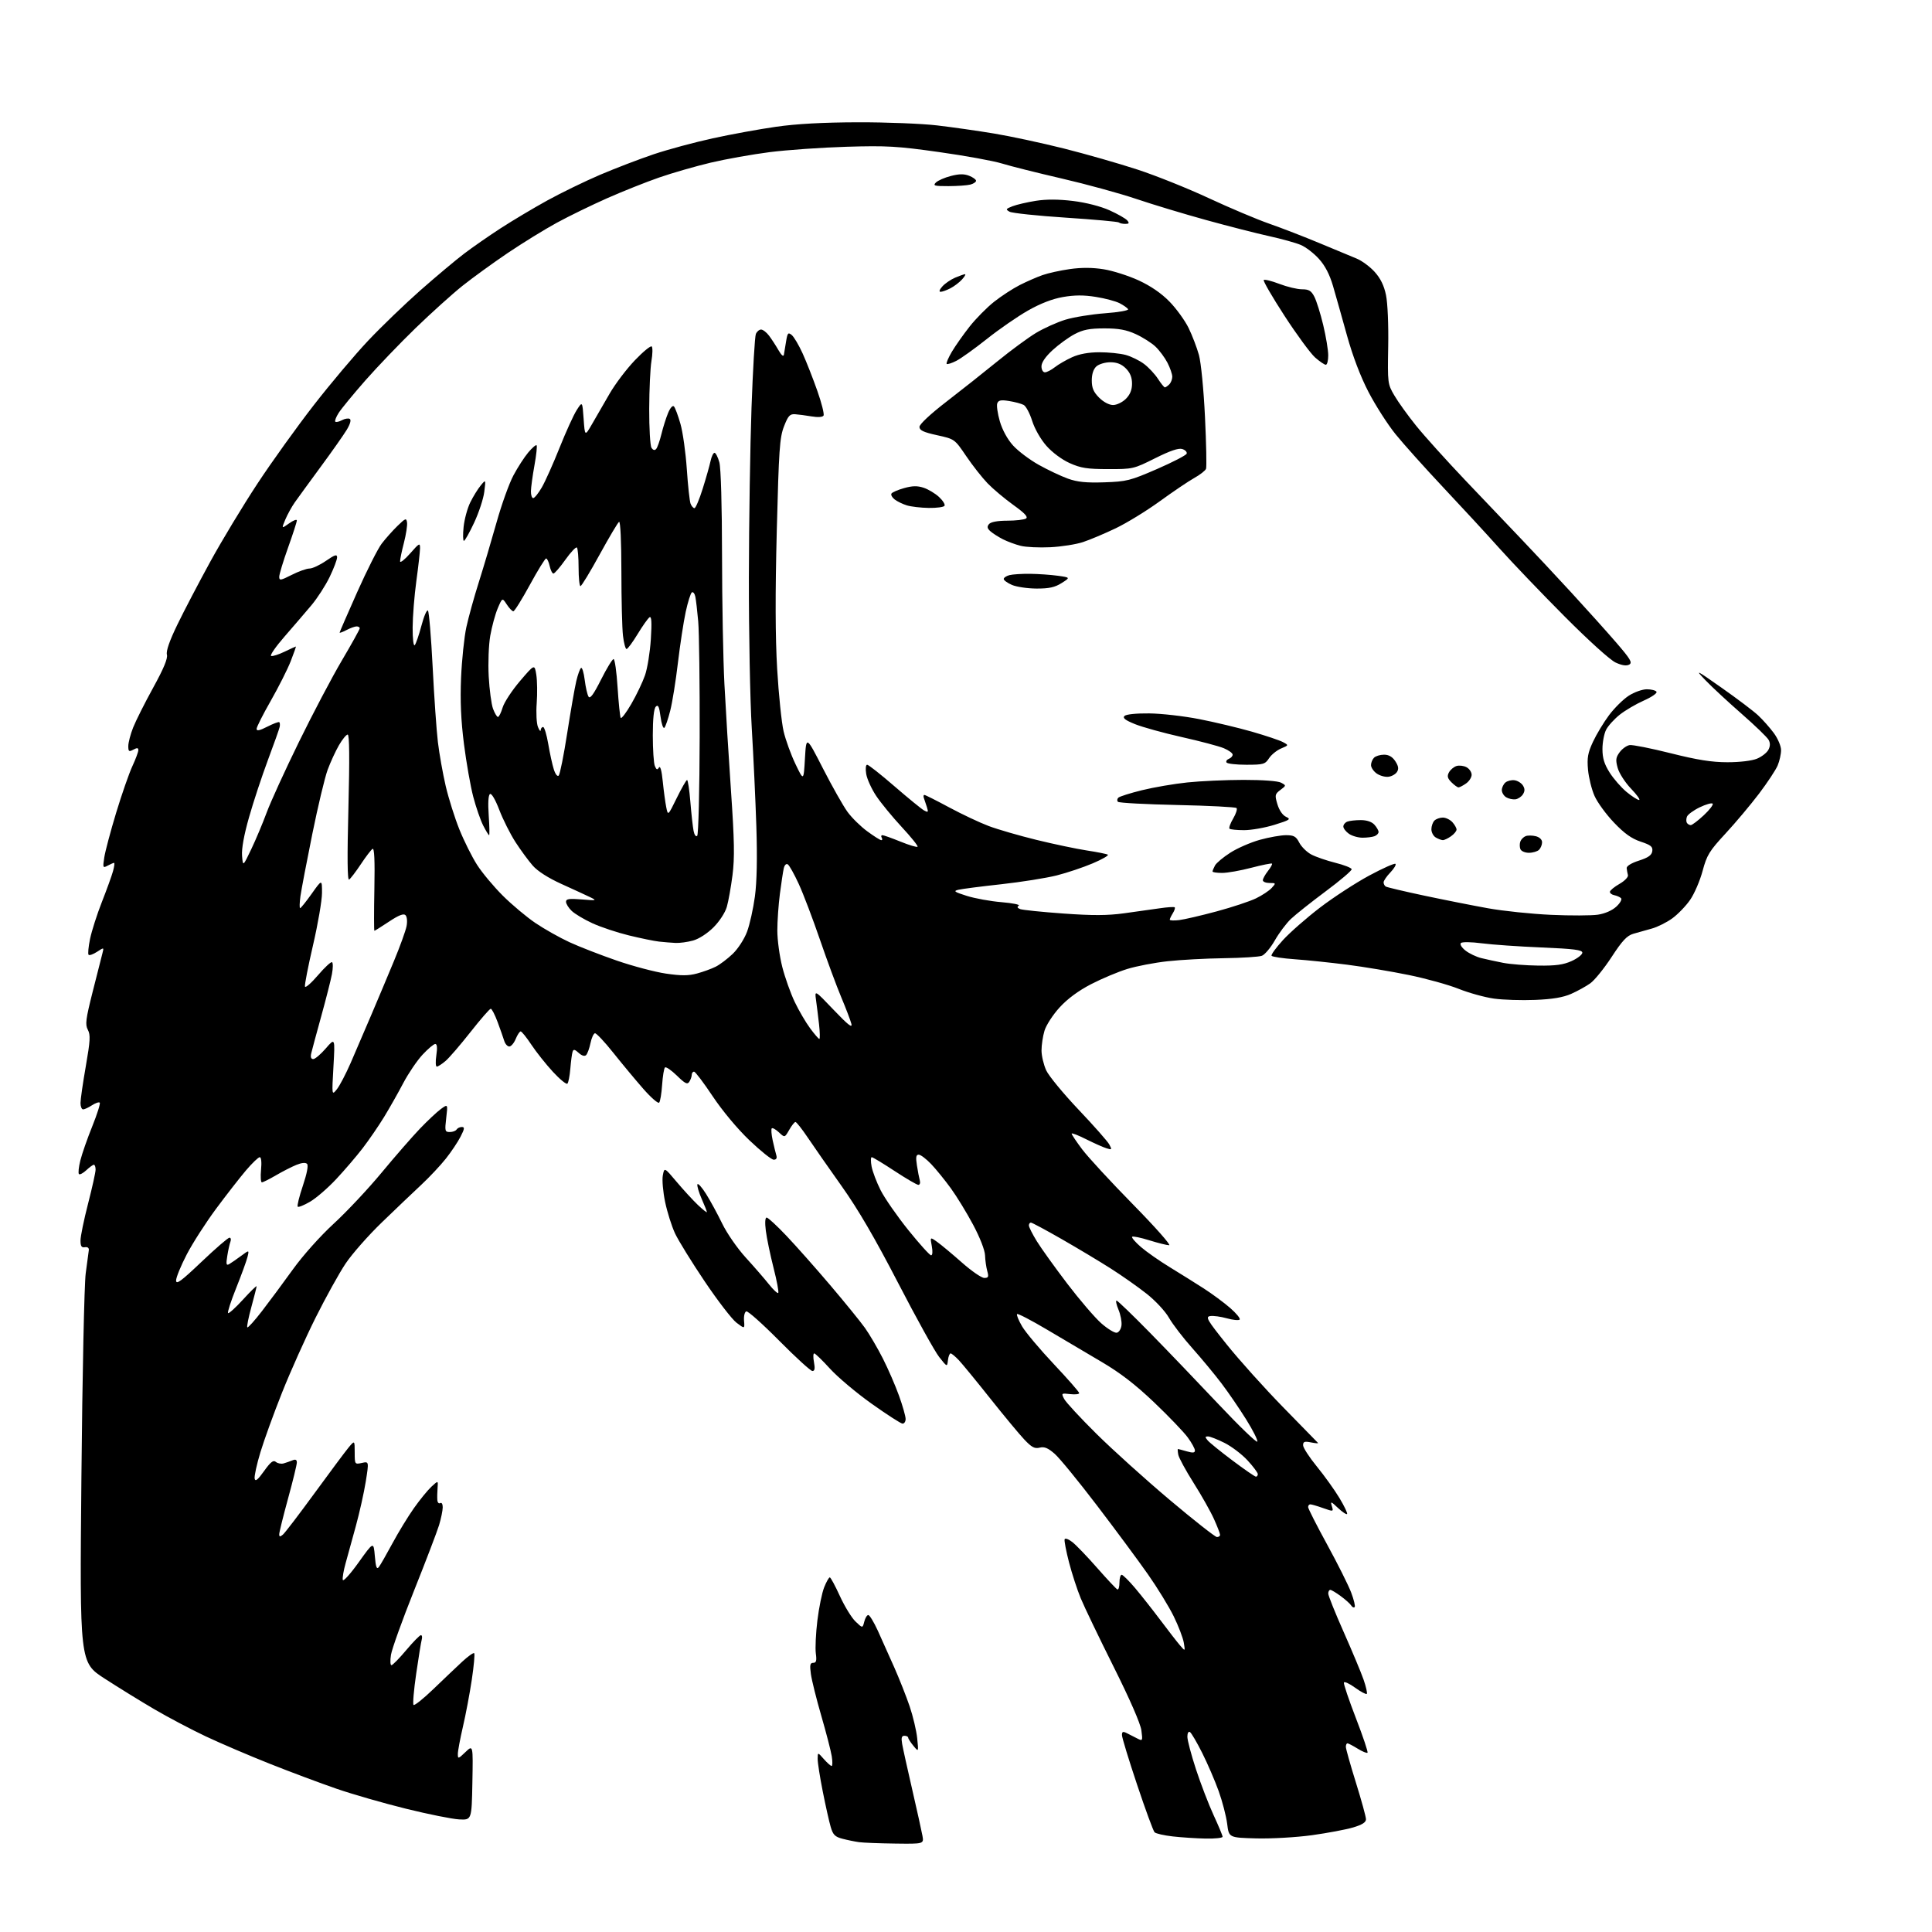 <?xml version="1.0" encoding="UTF-8" standalone="no"?>
<svg 
  version="1.1" 
  xmlns="http://www.w3.org/2000/svg" 
  xmlns:xlink="http://www.w3.org/1999/xlink" 
  xmlns:svg="http://www.w3.org/2000/svg"
  xmlns:rdf="http://www.w3.org/1999/02/22-rdf-syntax-ns#"
  xmlns:cc="http://creativecommons.org/ns#"
  xmlns:dc="http://purl.org/dc/elements/1.1/"
  viewBox="0 0 768 768"
  width="768"
  height="768"
>
<style>svg {background-color: white; }</style>"
<path stroke="none" fill="black" fill-rule="evenodd" d="M355.88,732.85C349.62,732.77 343.15,732.52 341.50,732.29C339.85,732.06 336.88,731.46 334.91,730.94C331.93,730.17 331.13,729.37 330.22,726.25C329.61,724.19 328.19,717.84 327.06,712.14C325.93,706.45 325.01,700.60 325.03,699.14C325.06,696.50 325.06,696.50 327.48,699.25C328.81,700.76 330.21,702.00 330.58,702.00C330.95,702.00 330.98,700.25 330.63,698.11C330.29,695.97 328.42,688.76 326.48,682.08C324.54,675.40 322.68,667.92 322.34,665.47C321.84,661.85 322.02,661.00 323.27,661.00C324.47,661.00 324.70,660.18 324.30,657.23C324.03,655.15 324.30,649.28 324.92,644.18C325.54,639.08 326.76,633.13 327.63,630.96C328.50,628.78 329.51,627.02 329.86,627.03C330.21,627.05 332.02,630.40 333.87,634.46C335.73,638.53 338.52,643.08 340.07,644.57C342.89,647.27 342.89,647.27 343.56,644.64C343.92,643.19 344.64,642.00 345.16,642.00C345.68,642.00 347.39,644.81 348.96,648.25C350.52,651.69 353.46,658.23 355.47,662.78C357.49,667.34 360.24,674.30 361.59,678.26C362.93,682.22 364.29,687.94 364.60,690.98C365.16,696.50 365.16,696.50 363.10,694.00C361.97,692.62 361.03,691.16 361.02,690.75C361.01,690.34 360.34,690.00 359.52,690.00C358.41,690.00 358.19,690.79 358.62,693.25C358.93,695.04 360.75,703.25 362.65,711.50C364.55,719.75 366.37,727.96 366.69,729.75C367.26,733.00 367.26,733.00 355.88,732.85zM479.25,730.86C475.54,730.79 469.66,730.40 466.20,730.01C462.73,729.62 459.48,728.88 458.96,728.36C458.45,727.85 455.32,719.35 452.02,709.46C448.71,699.58 446.00,690.71 446.00,689.74C446.00,688.31 446.38,688.17 448.00,688.99C449.10,689.55 450.97,690.49 452.14,691.10C454.21,692.16 454.27,692.04 453.72,687.85C453.37,685.18 449.09,675.37 442.65,662.50C436.88,650.95 431.01,638.74 429.62,635.37C428.22,632.00 426.13,625.57 424.96,621.09C423.80,616.61 423.01,612.47 423.20,611.90C423.39,611.32 424.77,611.82 426.30,613.02C427.82,614.22 432.28,618.86 436.21,623.35C440.15,627.83 443.73,631.65 444.18,631.83C444.63,632.02 445.00,630.78 445.00,629.08C445.00,627.39 445.40,626.00 445.88,626.00C446.36,626.00 448.75,628.36 451.20,631.25C453.64,634.14 458.16,639.88 461.26,644.00C464.35,648.12 467.84,652.62 469.02,654.00C471.16,656.50 471.16,656.50 470.58,653.00C470.26,651.08 468.45,646.35 466.56,642.50C464.67,638.65 460.06,631.13 456.31,625.79C452.57,620.45 443.49,608.19 436.14,598.55C428.80,588.91 421.21,579.63 419.27,577.93C416.60,575.59 415.16,574.99 413.28,575.46C411.30,575.96 410.11,575.33 407.23,572.29C405.25,570.21 399.17,562.88 393.70,556.00C388.24,549.12 382.61,542.26 381.20,540.75C379.78,539.24 378.29,538.00 377.88,538.00C377.47,538.00 376.99,539.23 376.82,540.72C376.50,543.45 376.50,543.45 373.34,539.44C371.60,537.24 364.27,524.01 357.04,510.04C347.83,492.24 341.11,480.72 334.61,471.57C329.50,464.38 323.44,455.69 321.13,452.25C318.82,448.81 316.60,446.00 316.21,446.01C315.82,446.01 314.70,447.42 313.72,449.15C311.93,452.28 311.93,452.28 309.64,450.13C308.38,448.95 307.10,448.23 306.79,448.54C306.49,448.85 306.65,450.99 307.15,453.30C307.66,455.61 308.31,458.29 308.60,459.25C308.95,460.40 308.59,461.00 307.56,461.00C306.69,461.00 302.34,457.52 297.90,453.28C293.13,448.72 287.14,441.54 283.30,435.78C279.72,430.40 276.39,426.00 275.90,426.00C275.40,426.00 274.99,426.56 274.98,427.25C274.98,427.94 274.54,429.17 274.03,429.99C273.25,431.22 272.38,430.80 269.06,427.56C266.85,425.40 264.72,423.95 264.33,424.34C263.94,424.72 263.44,427.85 263.20,431.27C262.97,434.70 262.44,437.87 262.02,438.32C261.60,438.77 258.76,436.30 255.71,432.82C252.66,429.34 247.32,422.92 243.83,418.54C240.35,414.16 237.05,410.65 236.50,410.74C235.96,410.83 235.15,412.60 234.72,414.68C234.29,416.76 233.51,418.89 232.99,419.41C232.40,420.00 231.30,419.68 230.04,418.54C228.45,417.09 227.95,417.01 227.60,418.11C227.35,418.88 226.96,421.87 226.72,424.77C226.48,427.67 225.96,430.37 225.55,430.77C225.14,431.17 222.54,429.04 219.77,426.04C217.01,423.04 213.16,418.20 211.23,415.29C209.30,412.38 207.39,410.00 206.98,410.00C206.57,410.00 205.68,411.35 205.00,413.00C204.32,414.65 203.17,416.00 202.45,416.00C201.72,416.00 200.82,414.99 200.44,413.75C200.06,412.51 198.87,409.14 197.80,406.25C196.73,403.36 195.51,401.00 195.08,401.00C194.65,401.00 191.03,405.16 187.03,410.25C183.02,415.34 178.57,420.51 177.12,421.75C175.68,422.98 174.11,423.99 173.64,424.00C173.16,424.00 173.08,421.98 173.45,419.50C173.90,416.48 173.76,415.00 173.02,415.00C172.42,415.00 170.14,416.91 167.97,419.25C165.80,421.59 162.36,426.65 160.33,430.50C158.31,434.35 154.87,440.43 152.69,444.00C150.51,447.57 146.68,453.15 144.19,456.40C141.70,459.64 136.96,465.18 133.66,468.70C130.37,472.23 125.70,476.27 123.29,477.68C120.88,479.09 118.66,479.99 118.35,479.68C118.03,479.37 118.95,475.62 120.39,471.36C122.02,466.49 122.65,463.25 122.05,462.65C121.46,462.06 119.88,462.21 117.81,463.06C115.99,463.80 112.34,465.66 109.71,467.20C107.07,468.74 104.55,470.00 104.10,470.00C103.66,470.00 103.51,467.75 103.77,465.00C104.06,462.00 103.85,460.00 103.25,460.00C102.70,460.00 100.24,462.36 97.78,465.25C95.33,468.14 89.98,475.00 85.90,480.50C81.82,486.00 76.57,494.17 74.24,498.65C71.91,503.14 70.00,507.79 70.00,509.00C70.00,510.78 71.94,509.36 80.10,501.60C85.65,496.32 90.65,492.00 91.21,492.00C91.76,492.00 91.94,492.71 91.60,493.59C91.27,494.46 90.70,497.00 90.35,499.24C89.81,502.56 89.95,503.16 91.10,502.51C91.87,502.07 93.98,500.61 95.79,499.27C99.08,496.84 99.08,496.84 98.38,499.67C98.00,501.23 95.98,506.76 93.90,511.97C91.81,517.17 90.35,521.67 90.66,521.97C90.96,522.26 93.64,519.84 96.61,516.59C99.57,513.34 102.00,510.97 102.00,511.33C102.00,511.68 101.06,515.40 99.92,519.57C98.77,523.75 98.05,527.38 98.31,527.64C98.57,527.91 101.20,525.00 104.14,521.18C107.09,517.36 112.61,509.91 116.41,504.63C120.41,499.07 127.27,491.39 132.69,486.40C137.85,481.66 146.41,472.54 151.70,466.14C157.00,459.74 163.85,451.88 166.92,448.67C169.99,445.47 173.75,441.94 175.27,440.84C178.04,438.84 178.04,438.84 177.38,444.42C176.77,449.61 176.87,450.00 178.80,450.00C179.95,450.00 181.16,449.55 181.50,449.00C181.84,448.45 182.78,448.00 183.58,448.00C184.78,448.00 184.69,448.69 183.09,451.82C182.02,453.92 179.39,457.86 177.24,460.57C175.09,463.28 170.68,467.98 167.44,471.00C164.19,474.02 157.16,480.74 151.79,485.92C146.43,491.09 139.95,498.45 137.39,502.27C134.83,506.08 129.45,515.80 125.43,523.85C121.41,531.91 115.43,545.25 112.15,553.50C108.86,561.75 104.98,572.45 103.52,577.28C102.06,582.10 101.03,586.83 101.23,587.78C101.50,589.05 102.48,588.26 104.97,584.77C107.59,581.11 108.65,580.29 109.67,581.14C110.40,581.74 111.78,582.01 112.74,581.73C113.71,581.45 115.29,580.90 116.25,580.51C117.48,580.00 118.00,580.25 118.00,581.36C118.00,582.23 116.43,588.69 114.50,595.71C112.58,602.73 111.00,609.10 111.00,609.86C111.00,610.96 111.30,610.99 112.45,610.04C113.25,609.38 118.87,602.01 124.96,593.67C131.04,585.33 137.14,577.15 138.50,575.50C140.99,572.50 140.99,572.50 141.00,577.33C141.00,582.11 141.03,582.15 143.84,581.54C146.67,580.91 146.67,580.91 145.40,588.93C144.69,593.33 142.91,601.34 141.43,606.72C139.96,612.10 138.12,618.75 137.36,621.50C136.59,624.25 136.09,627.17 136.25,628.00C136.41,628.84 139.16,625.83 142.52,621.13C148.50,612.76 148.50,612.76 149.00,618.55C149.38,622.99 149.75,624.00 150.60,622.92C151.20,622.14 153.63,617.90 156.00,613.50C158.37,609.10 162.21,602.80 164.55,599.50C166.88,596.20 170.00,592.38 171.48,591.00C174.18,588.50 174.18,588.50 173.94,591.50C173.81,593.15 173.77,595.31 173.85,596.31C173.93,597.30 174.45,597.84 175.00,597.50C175.56,597.16 176.00,597.90 175.99,599.19C175.98,600.46 175.33,603.64 174.54,606.26C173.74,608.87 169.27,620.59 164.59,632.30C159.91,644.01 155.79,655.48 155.42,657.80C155.05,660.11 155.14,661.97 155.62,661.94C156.10,661.91 158.75,659.21 161.49,655.94C164.24,652.67 166.86,650.00 167.31,650.00C167.76,650.00 167.92,650.79 167.65,651.75C167.38,652.71 166.39,658.80 165.45,665.28C164.50,671.76 164.03,677.36 164.39,677.73C164.76,678.09 168.31,675.26 172.28,671.43C176.25,667.61 181.40,662.71 183.73,660.55C186.06,658.39 188.21,656.87 188.50,657.17C188.80,657.47 188.37,662.23 187.54,667.76C186.71,673.28 185.12,681.69 184.01,686.44C182.91,691.19 182.00,696.04 182.00,697.23C182.00,699.26 182.16,699.22 185.03,696.47C188.06,693.57 188.06,693.57 187.78,708.54C187.50,723.50 187.50,723.50 182.50,723.24C179.75,723.09 170.26,721.19 161.41,719.00C152.55,716.82 140.12,713.24 133.77,711.05C127.42,708.86 115.53,704.42 107.36,701.17C99.19,697.93 87.71,693.02 81.85,690.26C75.99,687.49 66.76,682.63 61.35,679.45C55.93,676.28 47.04,670.79 41.59,667.26C31.67,660.85 31.67,660.85 32.36,587.36C32.73,546.86 33.50,510.43 34.07,506.19C34.64,501.96 35.19,497.82 35.30,497.00C35.42,496.07 34.83,495.61 33.75,495.79C32.41,496.02 32.00,495.39 32.00,493.11C32.00,491.47 33.35,484.90 35.00,478.50C36.65,472.10 38.00,466.00 38.00,464.93C38.00,463.87 37.69,463.00 37.31,463.00C36.94,463.00 35.59,463.98 34.32,465.17C33.05,466.36 31.72,467.06 31.38,466.71C31.03,466.36 31.28,463.92 31.94,461.29C32.60,458.65 34.73,452.54 36.69,447.70C38.64,442.86 39.97,438.64 39.65,438.32C39.33,437.99 37.94,438.47 36.57,439.36C35.19,440.26 33.60,441.00 33.04,441.00C32.47,441.00 32.00,439.86 32.00,438.46C32.00,437.06 32.95,430.48 34.11,423.84C35.88,413.70 36.01,411.39 34.92,409.36C33.81,407.27 34.07,405.21 36.84,394.22C38.60,387.22 40.34,380.38 40.70,379.02C41.35,376.54 41.35,376.54 38.59,378.35C37.07,379.34 35.55,379.89 35.22,379.55C34.88,379.22 35.15,376.37 35.80,373.22C36.45,370.08 38.56,363.48 40.49,358.57C42.42,353.66 44.42,348.15 44.92,346.32C45.43,344.50 45.62,343.00 45.35,343.00C45.09,343.00 43.95,343.49 42.83,344.09C40.89,345.13 40.82,344.98 41.45,340.84C41.81,338.45 43.94,330.47 46.17,323.09C48.41,315.71 51.31,307.39 52.61,304.59C53.91,301.79 54.98,298.92 54.99,298.21C55.00,297.24 54.52,297.19 53.00,298.00C51.25,298.94 51.00,298.76 51.00,296.57C51.00,295.20 51.86,291.90 52.91,289.24C53.96,286.58 57.54,279.45 60.87,273.40C65.07,265.77 66.75,261.74 66.35,260.23C65.97,258.79 67.40,254.70 70.52,248.27C73.12,242.90 79.01,231.65 83.59,223.28C88.18,214.90 96.61,200.95 102.32,192.28C108.03,183.60 118.14,169.53 124.77,161.00C131.40,152.47 141.12,140.95 146.37,135.39C151.61,129.84 160.99,120.81 167.20,115.33C173.42,109.86 181.20,103.33 184.50,100.83C187.80,98.32 194.32,93.79 199.00,90.75C203.68,87.72 212.00,82.75 217.50,79.72C223.00,76.69 232.45,72.09 238.50,69.50C244.55,66.92 254.16,63.24 259.85,61.32C265.54,59.41 276.12,56.56 283.35,54.98C290.58,53.40 301.90,51.33 308.50,50.39C316.58,49.23 327.19,48.65 341.00,48.61C352.27,48.58 366.45,49.14 372.50,49.85C378.55,50.56 388.80,52.02 395.27,53.10C401.75,54.18 414.21,56.85 422.98,59.05C431.74,61.26 444.89,65.02 452.20,67.42C459.52,69.81 472.27,74.93 480.55,78.79C488.82,82.64 499.62,87.20 504.55,88.92C509.47,90.64 518.45,94.11 524.50,96.64C530.55,99.18 537.20,101.94 539.29,102.79C541.37,103.64 544.59,106.02 546.44,108.07C548.78,110.66 550.17,113.50 550.96,117.31C551.61,120.44 551.99,129.25 551.83,137.70C551.57,152.35 551.60,152.65 554.31,157.26C555.82,159.84 559.69,165.22 562.92,169.22C566.14,173.23 574.98,183.03 582.55,191.00C590.13,198.97 600.20,209.55 604.94,214.50C609.67,219.45 618.51,228.90 624.58,235.50C630.65,242.10 638.69,251.05 642.44,255.39C648.18,262.04 649.00,263.42 647.63,264.19C646.54,264.79 644.76,264.53 642.25,263.38C640.09,262.40 631.50,254.63 621.99,245.08C612.91,235.96 601.25,223.78 596.07,218.00C590.90,212.22 580.77,201.25 573.58,193.61C566.39,185.96 557.92,176.51 554.76,172.61C551.60,168.70 546.77,161.15 544.01,155.84C540.80,149.65 537.72,141.55 535.44,133.34C533.48,126.28 530.99,117.44 529.90,113.71C528.55,109.10 526.75,105.62 524.29,102.90C522.30,100.69 519.05,98.20 517.08,97.37C515.11,96.53 509.45,94.96 504.50,93.87C499.55,92.78 488.30,89.91 479.50,87.48C470.70,85.06 458.16,81.27 451.63,79.06C445.10,76.86 431.82,73.22 422.13,70.98C412.43,68.74 401.71,66.05 398.30,65.00C394.90,63.95 383.65,61.90 373.30,60.45C356.64,58.10 352.45,57.86 336.50,58.34C326.60,58.64 312.88,59.60 306.00,60.47C299.12,61.35 288.55,63.23 282.50,64.66C276.45,66.10 267.23,68.75 262.00,70.57C256.77,72.38 247.48,76.09 241.34,78.80C235.21,81.52 226.21,85.90 221.34,88.55C216.48,91.20 207.71,96.61 201.85,100.56C196.00,104.52 187.90,110.39 183.85,113.61C179.81,116.84 171.42,124.40 165.21,130.41C159.01,136.42 150.01,145.80 145.21,151.26C140.42,156.72 135.66,162.51 134.63,164.13C133.59,165.76 132.99,167.33 133.29,167.62C133.59,167.92 134.78,167.65 135.94,167.03C137.09,166.41 138.50,166.19 139.05,166.53C139.67,166.92 139.21,168.57 137.85,170.83C136.63,172.85 131.99,179.45 127.53,185.50C123.08,191.55 118.43,197.94 117.19,199.69C115.96,201.45 114.26,204.53 113.41,206.55C111.88,210.22 111.88,210.22 114.94,208.04C116.62,206.84 118.00,206.33 118.00,206.89C118.00,207.46 116.43,212.32 114.50,217.71C112.58,223.09 111.00,228.30 111.00,229.27C111.00,230.86 111.50,230.78 115.97,228.52C118.70,227.13 121.88,226.00 123.04,226.00C124.19,226.00 127.13,224.63 129.57,222.95C133.13,220.50 134.00,220.23 134.00,221.56C134.00,222.47 132.67,225.98 131.04,229.36C129.41,232.74 126.15,237.79 123.79,240.60C121.43,243.40 116.62,249.01 113.10,253.05C109.58,257.09 107.18,260.56 107.78,260.76C108.37,260.96 110.77,260.19 113.11,259.06C115.46,257.93 117.48,257.00 117.61,257.00C117.74,257.00 116.81,259.65 115.55,262.88C114.28,266.11 110.71,273.18 107.62,278.60C104.53,284.01 102.00,289.02 102.00,289.74C102.00,290.67 103.20,290.43 106.25,288.87C108.59,287.68 110.72,286.87 111.00,287.07C111.28,287.28 111.35,288.13 111.17,288.97C111.00,289.81 108.89,295.74 106.50,302.13C104.11,308.53 100.74,318.73 99.02,324.79C97.00,331.85 96.00,337.37 96.22,340.16C96.57,344.50 96.57,344.50 99.88,337.57C101.70,333.76 104.44,327.23 105.98,323.07C107.51,318.90 113.28,306.27 118.80,295.00C124.32,283.72 132.02,269.10 135.92,262.51C139.81,255.92 143.00,250.18 143.00,249.76C143.00,249.34 142.44,249.00 141.75,249.01C141.06,249.01 139.26,249.66 137.75,250.45C136.24,251.24 135.00,251.70 135.00,251.47C135.00,251.25 138.14,244.02 141.98,235.40C145.82,226.79 150.20,218.11 151.72,216.12C153.24,214.13 156.06,210.96 157.99,209.08C161.21,205.95 161.53,205.84 161.81,207.72C161.97,208.86 161.41,212.48 160.56,215.79C159.70,219.09 159.02,222.40 159.04,223.14C159.07,223.89 160.86,222.47 163.04,220.00C166.71,215.82 166.99,215.68 166.97,218.00C166.95,219.38 166.29,225.22 165.50,231.00C164.71,236.78 164.05,245.08 164.03,249.45C164.01,253.99 164.37,256.99 164.87,256.45C165.34,255.93 166.54,252.44 167.53,248.71C168.51,244.97 169.67,242.27 170.11,242.71C170.54,243.14 171.38,253.18 171.98,265.00C172.57,276.82 173.51,290.32 174.07,295.00C174.63,299.68 176.03,307.52 177.17,312.44C178.32,317.36 180.77,325.14 182.62,329.73C184.47,334.32 187.63,340.64 189.64,343.78C191.65,346.93 196.27,352.46 199.90,356.07C203.53,359.68 209.37,364.57 212.88,366.94C216.39,369.31 222.46,372.73 226.38,374.54C230.30,376.35 238.75,379.63 245.17,381.85C251.58,384.06 260.39,386.39 264.73,387.02C270.79,387.91 273.67,387.90 277.07,386.98C279.50,386.33 282.85,385.11 284.50,384.28C286.15,383.46 289.19,381.16 291.26,379.18C293.37,377.16 295.87,373.30 296.96,370.39C298.03,367.53 299.43,361.21 300.09,356.35C300.87,350.53 301.06,340.98 300.66,328.50C300.32,318.05 299.50,300.50 298.84,289.50C298.17,278.50 297.66,251.50 297.69,229.50C297.73,207.50 298.20,177.12 298.74,162.00C299.28,146.88 300.05,133.71 300.47,132.75C300.88,131.79 301.81,131.00 302.53,131.00C303.26,131.00 304.68,132.08 305.68,133.40C306.68,134.72 308.37,137.31 309.43,139.15C310.61,141.22 311.45,141.93 311.61,141.00C311.75,140.18 312.15,137.78 312.49,135.68C313.04,132.31 313.31,132.01 314.73,133.18C315.61,133.90 317.56,137.20 319.06,140.50C320.56,143.80 323.18,150.48 324.89,155.34C326.61,160.20 327.72,164.64 327.37,165.20C326.99,165.83 325.12,165.95 322.62,165.53C320.35,165.14 317.40,164.76 316.05,164.66C313.97,164.53 313.29,165.28 311.65,169.50C309.93,173.93 309.61,178.65 308.78,211.00C308.14,236.14 308.19,253.26 308.94,266.00C309.54,276.18 310.69,287.31 311.50,290.74C312.31,294.18 314.43,300.03 316.22,303.74C319.46,310.50 319.46,310.50 319.98,301.50C320.50,292.50 320.50,292.50 327.15,305.50C330.81,312.65 335.20,320.41 336.90,322.74C338.60,325.07 342.13,328.55 344.75,330.46C347.36,332.38 349.86,333.96 350.31,333.98C350.75,333.99 350.84,333.55 350.50,333.00C350.16,332.45 350.28,332.00 350.77,332.00C351.26,332.00 354.48,333.15 357.94,334.55C361.40,335.96 364.46,336.88 364.74,336.59C365.03,336.31 362.21,332.80 358.49,328.79C354.77,324.78 350.19,319.21 348.32,316.41C346.45,313.61 344.66,309.67 344.33,307.66C343.99,305.55 344.15,304.00 344.71,304.00C345.25,304.00 350.14,307.86 355.59,312.58C361.04,317.30 366.33,321.61 367.34,322.17C368.96,323.05 369.10,322.89 368.46,320.84C368.05,319.55 367.51,317.94 367.26,317.25C367.00,316.56 367.09,316.00 367.46,316.00C367.83,316.00 372.26,318.23 377.31,320.95C382.37,323.67 389.44,327.01 393.03,328.36C396.62,329.71 405.17,332.19 412.03,333.87C418.89,335.55 427.88,337.44 432.00,338.07C436.12,338.70 439.89,339.45 440.37,339.74C440.85,340.03 438.17,341.58 434.41,343.18C430.65,344.78 424.19,346.95 420.04,348.00C415.89,349.04 405.98,350.62 398.00,351.50C390.02,352.37 382.38,353.36 381.00,353.69C378.86,354.20 379.33,354.55 384.33,356.13C387.53,357.14 393.75,358.27 398.14,358.63C402.54,359.00 405.62,359.62 404.98,360.01C404.20,360.50 404.38,360.93 405.54,361.38C406.49,361.74 414.20,362.53 422.70,363.14C434.38,363.98 440.25,363.95 446.82,363.05C451.59,362.40 457.98,361.50 461.00,361.06C464.02,360.61 466.71,360.44 466.96,360.67C467.22,360.90 466.88,361.96 466.21,363.03C465.55,364.10 465.00,365.25 465.00,365.59C465.00,365.93 466.69,366.00 468.75,365.75C470.81,365.50 477.51,363.94 483.64,362.29C489.77,360.64 496.79,358.31 499.26,357.12C501.72,355.93 504.54,354.06 505.52,352.97C507.26,351.06 507.24,351.00 504.65,351.00C503.19,351.00 502.00,350.51 502.00,349.91C502.00,349.31 502.91,347.66 504.01,346.26C505.12,344.85 505.85,343.52 505.64,343.30C505.42,343.09 501.73,343.83 497.43,344.95C493.14,346.08 487.91,347.00 485.81,347.00C483.72,347.00 482.00,346.75 482.00,346.43C482.00,346.12 482.44,345.05 482.97,344.06C483.50,343.06 486.24,340.77 489.05,338.97C491.86,337.16 497.16,334.86 500.81,333.84C504.47,332.83 509.14,332.00 511.20,332.00C514.35,332.00 515.20,332.48 516.49,334.98C517.34,336.62 519.49,338.74 521.27,339.68C523.05,340.62 527.34,342.10 530.81,342.97C534.27,343.83 537.20,344.98 537.31,345.52C537.41,346.06 532.77,350.01 527.00,354.30C521.23,358.60 514.99,363.55 513.15,365.30C511.30,367.06 508.43,370.90 506.76,373.83C505.09,376.76 502.77,379.51 501.61,379.94C500.45,380.37 493.65,380.80 486.50,380.90C479.35,381.00 469.29,381.54 464.14,382.11C458.99,382.67 451.79,384.05 448.14,385.17C444.49,386.29 438.01,389.01 433.75,391.21C428.67,393.84 424.34,397.04 421.20,400.48C418.56,403.36 415.86,407.53 415.20,409.73C414.54,411.93 414.01,415.48 414.02,417.62C414.03,419.75 414.88,423.30 415.89,425.50C416.91,427.70 422.70,434.73 428.76,441.12C434.83,447.51 440.33,453.74 440.98,454.97C442.08,457.03 442.00,457.14 439.84,456.46C438.55,456.07 434.91,454.44 431.75,452.86C428.59,451.27 426.00,450.27 426.00,450.64C426.00,451.02 427.89,453.83 430.20,456.91C432.51,459.98 441.58,469.81 450.36,478.75C459.14,487.69 465.62,495.00 464.75,495.00C463.89,495.00 460.34,494.12 456.88,493.04C453.42,491.96 450.34,491.33 450.04,491.64C449.74,491.95 451.30,493.77 453.50,495.68C455.70,497.59 460.88,501.22 465.00,503.73C469.12,506.25 475.20,510.04 478.50,512.17C481.80,514.29 486.52,517.78 489.00,519.93C491.47,522.08 493.17,524.16 492.78,524.56C492.38,524.95 490.09,524.72 487.68,524.05C485.27,523.37 482.30,522.97 481.08,523.16C479.11,523.46 479.80,524.65 487.69,534.50C492.53,540.54 502.57,551.72 510.00,559.33C517.42,566.94 523.69,573.36 523.93,573.59C524.16,573.83 522.92,573.73 521.18,573.39C518.57,572.86 518.00,573.07 518.00,574.51C518.00,575.48 520.46,579.28 523.46,582.95C526.46,586.62 530.51,592.26 532.45,595.49C534.39,598.71 535.76,601.58 535.48,601.85C535.20,602.13 533.58,601.04 531.87,599.43C529.04,596.76 528.82,596.70 529.44,598.73C530.11,600.94 530.09,600.94 525.93,599.48C523.63,598.66 521.36,598.00 520.87,598.00C520.39,598.00 520.00,598.49 520.00,599.09C520.00,599.68 523.40,606.38 527.55,613.96C531.70,621.54 535.99,630.11 537.09,633.00C538.19,635.88 538.82,638.52 538.49,638.84C538.16,639.17 537.55,638.89 537.13,638.22C536.72,637.54 534.85,635.87 532.99,634.50C531.13,633.12 529.25,632.00 528.81,632.00C528.36,632.00 528.00,632.66 528.00,633.47C528.00,634.28 530.75,641.14 534.12,648.72C537.48,656.30 541.05,664.82 542.04,667.67C543.03,670.51 543.60,673.07 543.32,673.35C543.03,673.63 540.94,672.52 538.67,670.88C536.40,669.23 534.39,668.32 534.22,668.84C534.04,669.37 536.20,675.75 539.00,683.01C541.81,690.28 543.88,696.45 543.61,696.73C543.33,697.00 541.57,696.28 539.68,695.11C537.80,693.95 535.98,693.00 535.63,693.00C535.28,693.00 535.00,693.63 535.00,694.40C535.00,695.17 536.80,701.57 539.00,708.62C541.20,715.68 543.00,722.23 543.00,723.18C543.00,724.41 541.49,725.37 537.88,726.44C535.06,727.28 527.70,728.66 521.53,729.52C515.25,730.38 505.48,730.94 499.40,730.79C488.50,730.50 488.50,730.50 487.82,724.99C487.44,721.97 485.92,716.12 484.44,711.99C482.96,707.87 480.02,701.05 477.90,696.83C475.78,692.60 473.59,688.87 473.03,688.52C472.43,688.15 472.00,688.93 472.00,690.38C472.00,691.76 473.54,697.60 475.43,703.36C477.32,709.12 480.47,717.31 482.43,721.56C484.39,725.81 486.00,729.67 486.00,730.14C486.00,730.61 482.96,730.94 479.25,730.86zM483.75,611.00C484.44,611.00 485.00,610.61 485.00,610.12C485.00,609.64 483.92,606.83 482.59,603.87C481.27,600.92 477.63,594.45 474.49,589.50C471.36,584.55 468.61,579.49 468.38,578.25C468.15,577.01 468.09,576.00 468.24,576.00C468.39,576.00 469.97,576.42 471.76,576.93C474.21,577.63 475.00,577.55 475.00,576.58C475.00,575.88 473.72,573.55 472.15,571.40C470.59,569.26 464.59,563.00 458.82,557.50C451.32,550.36 445.35,545.75 437.91,541.38C432.19,538.01 422.40,532.23 416.18,528.53C409.95,524.84 404.61,522.06 404.31,522.36C404.00,522.66 404.90,524.86 406.29,527.24C407.69,529.62 413.37,536.38 418.91,542.26C424.46,548.15 429.00,553.33 429.00,553.78C429.00,554.23 427.38,554.41 425.40,554.18C421.89,553.77 421.83,553.82 423.04,556.13C423.72,557.43 429.50,563.68 435.89,570.00C442.28,576.33 455.38,588.14 465.00,596.25C474.62,604.36 483.06,610.99 483.75,611.00zM499.25,587.00C499.66,587.00 500.00,586.54 500.00,585.98C500.00,585.42 498.16,582.96 495.92,580.53C493.67,578.09 489.53,574.95 486.72,573.55C483.91,572.15 480.97,571.00 480.18,571.00C479.00,571.00 478.98,571.27 480.06,572.57C480.77,573.43 485.21,577.03 489.93,580.57C494.64,584.11 498.84,587.00 499.25,587.00zM499.81,573.06C500.02,572.45 498.02,568.49 495.37,564.25C492.73,560.01 488.35,553.60 485.64,550.02C482.93,546.43 477.70,540.12 474.03,536.00C470.35,531.88 466.15,526.41 464.69,523.85C463.20,521.23 459.29,517.03 455.77,514.26C452.32,511.54 445.90,507.02 441.50,504.23C437.10,501.43 428.35,496.18 422.05,492.57C415.75,488.96 410.24,486.00 409.80,486.00C409.36,486.00 409.00,486.51 409.00,487.14C409.00,487.77 410.41,490.58 412.14,493.39C413.87,496.20 419.31,503.78 424.23,510.24C429.15,516.70 435.24,523.80 437.77,526.03C440.30,528.25 443.07,529.94 443.93,529.78C444.80,529.62 445.64,528.30 445.81,526.84C445.98,525.39 445.44,522.58 444.61,520.60C443.78,518.62 443.44,517.00 443.85,517.00C444.26,517.00 450.22,522.74 457.09,529.75C463.96,536.76 476.30,549.62 484.51,558.33C492.72,567.04 499.61,573.67 499.81,573.06zM358.75,565.91C358.06,565.86 352.55,562.31 346.50,558.01C340.45,553.71 333.01,547.45 329.96,544.10C326.91,540.74 324.08,538.00 323.66,538.00C323.25,538.00 323.20,539.58 323.57,541.50C324.04,544.01 323.86,545.00 322.95,545.00C322.25,545.00 316.31,539.58 309.74,532.95C303.18,526.32 297.29,521.07 296.66,521.29C296.02,521.51 295.62,523.15 295.77,524.98C296.04,528.28 296.04,528.28 292.77,525.80C290.97,524.43 285.29,517.05 280.14,509.40C274.99,501.76 269.69,493.17 268.35,490.33C267.02,487.48 265.24,481.86 264.40,477.83C263.56,473.80 263.14,469.04 263.48,467.25C264.09,464.00 264.09,464.00 268.93,469.75C271.59,472.91 275.39,477.05 277.38,478.95C279.37,480.84 281.00,482.14 281.00,481.82C281.00,481.51 280.07,479.15 278.93,476.58C277.80,474.01 277.03,471.41 277.23,470.80C277.43,470.20 278.98,471.91 280.67,474.60C282.37,477.30 285.25,482.61 287.09,486.40C288.94,490.23 293.11,496.25 296.46,499.92C299.78,503.56 303.92,508.33 305.66,510.52C307.40,512.71 309.07,514.26 309.36,513.97C309.66,513.67 308.82,509.17 307.49,503.97C306.17,498.76 304.79,492.14 304.43,489.25C304.02,486.02 304.15,484.00 304.76,484.00C305.30,484.00 308.84,487.26 312.62,491.25C316.41,495.24 324.23,504.06 330.00,510.85C335.77,517.64 341.99,525.29 343.82,527.85C345.64,530.41 348.85,535.88 350.94,540.00C353.03,544.12 355.93,550.79 357.37,554.81C358.82,558.83 360.00,562.99 360.00,564.06C360.00,565.13 359.44,565.96 358.75,565.91zM391.26,508.00C392.91,508.00 393.10,507.57 392.45,505.25C392.03,503.74 391.63,500.93 391.57,499.00C391.49,496.95 389.54,491.93 386.85,486.89C384.33,482.15 380.34,475.63 377.99,472.39C375.64,469.15 372.12,464.81 370.16,462.75C368.20,460.69 365.97,459.00 365.21,459.00C364.14,459.00 363.98,459.98 364.49,463.25C364.85,465.59 365.37,468.29 365.64,469.25C365.91,470.21 365.65,471.00 365.06,471.00C364.47,471.00 360.22,468.52 355.63,465.50C351.04,462.48 346.94,460.00 346.53,460.00C346.12,460.00 346.09,461.66 346.47,463.69C346.85,465.72 348.47,469.97 350.07,473.15C351.68,476.32 356.62,483.44 361.06,488.96C365.51,494.48 369.58,499.00 370.12,499.00C370.70,499.00 370.81,497.52 370.40,495.33C369.71,491.66 369.71,491.66 372.61,493.73C374.20,494.87 378.60,498.54 382.40,501.90C386.19,505.25 390.18,508.00 391.26,508.00zM133.91,433.00C135.02,431.62 137.49,426.90 139.41,422.50C141.32,418.10 144.99,409.55 147.57,403.50C150.15,397.45 154.22,387.77 156.61,382.00C159.01,376.23 161.26,370.00 161.61,368.18C161.98,366.27 161.80,364.40 161.19,363.79C160.44,363.04 158.51,363.79 154.64,366.36C151.63,368.36 149.01,370.00 148.83,370.00C148.65,370.00 148.64,362.53 148.82,353.40C149.04,342.04 148.81,337.00 148.09,337.44C147.52,337.80 145.42,340.54 143.43,343.55C141.43,346.55 139.34,349.29 138.78,349.64C138.08,350.07 137.99,340.94 138.50,321.13C139.00,301.45 138.91,292.00 138.21,292.00C137.65,292.00 136.08,293.91 134.73,296.25C133.38,298.59 131.36,302.98 130.24,306.01C129.12,309.04 126.38,320.52 124.15,331.51C121.92,342.50 119.80,353.64 119.43,356.25C119.07,358.86 119.01,361.00 119.31,361.00C119.60,361.00 121.68,358.41 123.92,355.25C128.00,349.50 128.00,349.50 128.00,354.93C128.00,357.92 126.39,367.28 124.43,375.73C122.47,384.18 121.03,391.58 121.23,392.19C121.43,392.80 123.76,390.76 126.41,387.66C129.06,384.56 131.57,382.23 131.99,382.49C132.41,382.75 132.39,384.88 131.95,387.23C131.51,389.58 129.59,397.12 127.69,404.00C125.79,410.88 124.00,417.51 123.71,418.75C123.37,420.22 123.65,421.00 124.52,421.00C125.25,421.00 127.50,419.09 129.52,416.75C133.20,412.50 133.20,412.50 132.55,424.00C131.89,435.50 131.89,435.50 133.91,433.00zM325.70,413.00C325.99,413.00 325.94,410.41 325.59,407.25C325.23,404.09 324.69,399.70 324.38,397.50C323.82,393.50 323.82,393.50 331.45,401.50C337.07,407.40 338.91,408.84 338.44,407.00C338.09,405.62 336.29,400.90 334.44,396.50C332.59,392.10 328.76,381.75 325.93,373.50C323.10,365.25 319.32,355.30 317.52,351.39C315.73,347.48 313.76,343.97 313.16,343.60C312.52,343.20 311.85,343.87 311.55,345.21C311.27,346.47 310.58,351.02 310.02,355.32C309.46,359.62 309.00,366.19 309.00,369.91C309.00,373.63 309.89,380.15 310.97,384.39C312.05,388.62 314.28,394.88 315.92,398.30C317.55,401.71 320.30,406.41 322.03,408.75C323.76,411.09 325.41,413.00 325.70,413.00zM610.26,397.48C604.89,397.70 597.52,397.47 593.87,396.96C590.22,396.45 583.92,394.71 579.87,393.09C575.82,391.47 566.88,388.99 560.00,387.58C553.12,386.17 542.10,384.32 535.50,383.48C528.90,382.64 519.55,381.66 514.71,381.32C509.88,380.98 505.72,380.35 505.46,379.93C505.20,379.52 507.25,376.70 510.00,373.69C512.76,370.67 519.40,364.85 524.76,360.75C530.12,356.66 538.91,350.94 544.30,348.04C549.69,345.14 554.39,343.05 554.73,343.40C555.07,343.74 554.15,345.28 552.68,346.82C551.20,348.35 550.00,350.12 550.00,350.75C550.00,351.37 550.39,352.13 550.87,352.42C551.36,352.72 558.22,354.34 566.12,356.02C574.03,357.70 585.45,359.96 591.50,361.05C597.55,362.14 608.81,363.31 616.53,363.66C624.25,364.01 632.64,363.98 635.19,363.60C638.02,363.17 640.86,361.93 642.53,360.38C644.06,358.97 644.87,357.49 644.38,357.03C643.90,356.57 642.69,356.04 641.70,355.85C640.71,355.66 639.93,355.05 639.96,354.50C640.00,353.95 641.71,352.54 643.77,351.36C645.84,350.18 647.34,348.62 647.13,347.86C646.93,347.11 646.70,345.87 646.63,345.11C646.55,344.27 648.49,343.07 651.50,342.11C655.22,340.91 656.58,339.95 656.81,338.35C657.06,336.57 656.27,335.92 652.17,334.56C648.56,333.36 645.69,331.30 641.57,326.98C638.46,323.72 634.98,318.96 633.85,316.39C632.71,313.83 631.55,309.14 631.26,305.98C630.84,301.25 631.18,299.29 633.24,294.87C634.61,291.92 637.48,287.17 639.61,284.31C641.74,281.46 645.27,277.97 647.45,276.56C649.62,275.15 652.86,274.00 654.64,274.00C656.42,274.00 658.16,274.45 658.49,274.99C658.83,275.53 656.57,277.10 653.47,278.47C650.37,279.84 646.06,282.37 643.89,284.09C641.72,285.81 639.28,288.49 638.47,290.06C637.66,291.62 637.00,295.08 637.00,297.75C637.00,301.38 637.73,303.75 639.86,307.11C641.43,309.59 644.46,313.05 646.58,314.81C648.71,316.56 650.95,318.00 651.56,318.00C652.16,318.00 650.74,315.99 648.39,313.54C646.04,311.09 643.64,307.38 643.06,305.29C642.17,302.09 642.30,301.11 643.85,299.00C644.87,297.62 646.66,296.36 647.82,296.18C648.99,296.01 656.34,297.47 664.15,299.43C674.79,302.10 680.45,303.00 686.71,303.00C691.65,303.00 696.45,302.42 698.45,301.58C700.31,300.81 702.34,299.23 702.95,298.08C703.71,296.67 703.75,295.41 703.07,294.14C702.53,293.11 697.67,288.43 692.29,283.72C686.90,279.01 680.48,273.05 678.00,270.46C673.69,265.96 673.96,266.08 684.50,273.49C690.55,277.74 697.02,282.63 698.87,284.36C700.73,286.09 703.54,289.26 705.12,291.40C706.72,293.57 708.00,296.58 708.00,298.18C708.00,299.77 707.39,302.51 706.65,304.28C705.91,306.05 702.57,311.10 699.24,315.50C695.90,319.90 689.92,327.02 685.94,331.32C679.49,338.29 678.50,339.90 676.81,346.20C675.77,350.08 673.55,355.25 671.87,357.68C670.20,360.12 666.99,363.44 664.75,365.07C662.51,366.69 658.84,368.52 656.59,369.13C654.34,369.74 651.04,370.67 649.27,371.19C646.73,371.94 644.86,373.94 640.64,380.42C637.68,384.96 633.86,389.67 632.17,390.88C630.47,392.09 627.05,393.98 624.56,395.08C621.36,396.49 617.16,397.20 610.26,397.48zM611.50,383.84C618.44,383.93 621.47,383.51 624.75,382.03C627.09,380.97 629.00,379.47 629.00,378.71C629.00,377.60 625.64,377.17 612.75,376.63C603.81,376.26 593.15,375.52 589.05,374.98C584.83,374.43 581.22,374.38 580.73,374.87C580.23,375.37 581.03,376.66 582.56,377.87C584.05,379.04 586.89,380.39 588.88,380.87C590.87,381.36 594.75,382.20 597.50,382.74C600.25,383.28 606.55,383.78 611.50,383.84zM268.50,374.83C266.85,374.75 263.93,374.51 262.00,374.30C260.07,374.09 254.68,372.98 250.00,371.84C245.32,370.70 238.80,368.53 235.50,367.01C232.20,365.50 228.49,363.28 227.25,362.09C226.01,360.90 225.00,359.27 225.00,358.48C225.00,357.31 226.23,357.13 231.25,357.54C237.27,358.04 237.39,358.00 234.50,356.60C232.85,355.80 227.76,353.46 223.19,351.39C217.96,349.02 213.73,346.32 211.77,344.09C210.06,342.14 206.97,337.93 204.90,334.73C202.83,331.52 199.94,325.77 198.48,321.95C196.91,317.84 195.39,315.26 194.78,315.64C194.12,316.04 193.93,319.18 194.27,324.14C194.57,328.46 194.64,332.00 194.43,332.00C194.21,332.00 193.15,330.26 192.07,328.14C190.99,326.01 189.21,320.87 188.12,316.71C187.03,312.54 185.37,303.14 184.44,295.82C183.24,286.39 182.90,278.70 183.28,269.50C183.58,262.35 184.53,253.27 185.38,249.32C186.24,245.37 188.48,237.27 190.37,231.32C192.25,225.37 195.41,214.71 197.40,207.63C199.38,200.56 202.39,192.18 204.08,189.01C205.76,185.84 208.42,181.73 209.97,179.88C211.53,178.02 213.03,176.72 213.30,177.00C213.58,177.28 213.20,180.88 212.45,185.00C211.71,189.12 211.08,193.74 211.05,195.25C211.02,196.76 211.43,198.00 211.96,198.00C212.48,198.00 214.03,196.09 215.38,193.75C216.74,191.41 219.91,184.32 222.43,178.00C224.95,171.68 228.02,164.93 229.26,163.00C231.50,159.50 231.50,159.50 232.00,166.50C232.50,173.50 232.50,173.50 235.39,168.50C236.98,165.75 240.09,160.35 242.32,156.50C244.54,152.65 249.06,146.68 252.36,143.23C255.66,139.78 258.68,137.30 259.08,137.73C259.48,138.15 259.43,140.75 258.96,143.50C258.50,146.25 258.10,154.80 258.07,162.50C258.05,170.20 258.45,177.17 258.97,177.99C259.59,178.96 260.24,179.13 260.82,178.49C261.32,177.95 262.26,175.29 262.92,172.58C263.58,169.88 264.77,166.09 265.58,164.16C266.44,162.09 267.40,161.03 267.91,161.57C268.39,162.08 269.55,165.20 270.49,168.50C271.44,171.80 272.57,179.90 273.02,186.50C273.46,193.10 274.14,199.29 274.52,200.25C274.90,201.21 275.60,202.00 276.06,202.00C276.53,202.00 278.01,198.51 279.34,194.25C280.68,189.99 282.08,185.04 282.46,183.25C282.85,181.46 283.55,180.00 284.03,180.00C284.51,180.00 285.37,181.69 285.95,183.75C286.57,185.99 287.00,200.96 287.02,221.00C287.04,239.43 287.47,262.38 287.97,272.00C288.47,281.62 289.64,300.70 290.58,314.38C291.94,334.18 292.06,341.02 291.18,347.88C290.57,352.62 289.56,358.30 288.92,360.50C288.26,362.79 286.00,366.26 283.63,368.63C281.20,371.06 277.84,373.23 275.50,373.88C273.30,374.49 270.15,374.92 268.50,374.83zM607.77,339.00C606.17,339.00 604.69,338.34 604.36,337.50C604.05,336.68 604.05,335.31 604.37,334.48C604.69,333.64 605.64,332.69 606.48,332.37C607.32,332.05 609.13,332.07 610.50,332.41C612.00,332.79 613.00,333.75 613.00,334.82C613.00,335.80 612.46,337.14 611.80,337.80C611.14,338.46 609.33,339.00 607.77,339.00zM573.53,333.97C572.96,333.95 571.71,333.48 570.75,332.92C569.79,332.36 569.00,330.89 569.00,329.65C569.00,328.41 569.54,326.86 570.20,326.20C570.86,325.54 572.37,325.00 573.55,325.00C574.72,325.00 576.43,325.82 577.35,326.83C578.26,327.83 579.00,329.16 579.00,329.77C579.00,330.39 578.00,331.59 576.78,332.44C575.56,333.30 574.09,333.99 573.53,333.97zM277.15,332.25C277.64,331.76 278.08,314.07 278.13,292.93C278.18,271.79 277.92,251.12 277.55,247.00C277.19,242.88 276.67,238.47 276.41,237.21C276.15,235.95 275.53,235.17 275.03,235.48C274.54,235.79 273.43,239.29 272.57,243.27C271.72,247.25 270.33,256.35 269.48,263.50C268.64,270.65 267.27,279.20 266.43,282.49C265.60,285.79 264.55,288.85 264.10,289.30C263.64,289.76 262.96,287.78 262.58,284.92C262.05,280.88 261.62,279.98 260.70,280.90C259.92,281.67 259.50,285.72 259.50,292.30C259.50,297.91 259.86,303.39 260.30,304.47C260.93,306.01 261.29,306.15 261.94,305.10C262.46,304.25 263.03,306.32 263.46,310.64C263.84,314.42 264.47,319.05 264.85,320.92C265.54,324.31 265.54,324.31 269.02,317.22C270.93,313.32 272.78,310.10 273.11,310.06C273.45,310.03 274.04,313.93 274.43,318.73C274.82,323.53 275.40,328.73 275.71,330.29C276.03,331.92 276.65,332.75 277.15,332.25zM541.64,333.00C539.88,333.00 537.44,332.30 536.22,331.44C535.00,330.59 534.00,329.29 534.00,328.55C534.00,327.82 534.71,326.94 535.58,326.61C536.45,326.27 538.86,326.00 540.93,326.00C543.30,326.00 545.30,326.67 546.35,327.83C547.26,328.83 548.00,330.14 548.00,330.72C548.00,331.31 547.29,332.06 546.42,332.39C545.55,332.73 543.40,333.00 541.64,333.00zM494.56,330.00C491.69,330.00 489.07,329.74 488.75,329.42C488.43,329.10 489.08,327.28 490.21,325.37C491.33,323.47 491.93,321.60 491.54,321.21C491.16,320.82 480.56,320.27 468.00,320.00C455.44,319.73 444.82,319.16 444.40,318.73C443.98,318.31 444.05,317.57 444.57,317.08C445.08,316.60 449.32,315.26 454.00,314.11C458.68,312.96 466.77,311.57 472.00,311.03C477.23,310.48 487.27,310.03 494.32,310.02C501.91,310.01 507.99,310.46 509.23,311.12C511.33,312.25 511.33,312.25 508.97,314.02C506.79,315.67 506.70,316.07 507.80,319.74C508.52,322.13 509.88,324.09 511.24,324.71C513.27,325.63 512.79,325.96 506.64,327.87C502.87,329.04 497.44,330.00 494.56,330.00zM672.10,328.00C672.64,328.00 674.97,326.23 677.28,324.08C679.60,321.92 681.18,319.84 680.80,319.46C680.42,319.08 678.10,319.74 675.64,320.93C673.19,322.12 670.91,323.79 670.59,324.64C670.26,325.49 670.25,326.59 670.56,327.09C670.87,327.59 671.56,328.00 672.10,328.00zM602.40,317.74C601.35,317.87 599.71,317.51 598.75,316.94C597.79,316.37 597.00,315.08 597.00,314.07C597.00,313.07 597.65,311.71 598.44,311.05C599.24,310.39 600.88,309.99 602.09,310.17C603.30,310.35 604.79,311.29 605.39,312.25C606.19,313.52 606.19,314.48 605.39,315.75C604.79,316.71 603.44,317.61 602.40,317.74zM579.78,313.00C579.35,313.00 578.09,312.09 576.98,310.98C575.40,309.40 575.18,308.53 575.98,307.04C576.54,305.99 577.88,304.86 578.96,304.51C580.04,304.17 581.84,304.38 582.96,304.98C584.08,305.58 585.00,306.93 585.00,307.98C585.00,309.03 584.00,310.59 582.78,311.44C581.56,312.30 580.21,313.00 579.78,313.00zM222.10,308.30C222.59,307.81 224.11,300.23 225.47,291.45C226.84,282.68 228.46,273.36 229.08,270.75C229.70,268.13 230.55,265.78 230.99,265.51C231.42,265.24 232.07,267.38 232.43,270.27C232.79,273.16 233.47,276.15 233.95,276.92C234.58,277.93 235.95,276.06 238.92,270.16C241.18,265.67 243.42,262.00 243.90,262.00C244.39,262.00 245.11,267.06 245.50,273.25C245.90,279.44 246.46,284.89 246.74,285.36C247.02,285.83 248.92,283.34 250.96,279.82C253.00,276.30 255.44,271.19 256.39,268.46C257.35,265.73 258.39,259.27 258.72,254.09C259.14,247.39 259.00,244.88 258.21,245.37C257.61,245.74 255.48,248.74 253.49,252.02C251.49,255.31 249.50,258.00 249.07,258.00C248.63,258.00 247.99,255.64 247.65,252.75C247.30,249.86 247.01,238.36 247.01,227.19C247.00,215.28 246.62,207.11 246.09,207.44C245.59,207.75 242.11,213.62 238.34,220.49C234.58,227.36 231.16,232.99 230.75,232.99C230.34,233.00 230.00,229.70 230.00,225.67C230.00,221.63 229.70,218.03 229.33,217.66C228.96,217.29 226.90,219.47 224.75,222.49C222.60,225.52 220.46,228.00 220.00,228.00C219.54,228.00 218.86,226.65 218.50,225.00C218.14,223.35 217.50,222.00 217.09,222.00C216.68,222.00 213.77,226.72 210.62,232.50C207.47,238.28 204.52,243.00 204.06,243.00C203.60,243.00 202.43,241.78 201.45,240.28C199.67,237.56 199.67,237.56 197.85,241.83C196.86,244.17 195.53,249.06 194.89,252.69C194.25,256.37 193.98,263.52 194.27,268.89C194.56,274.18 195.33,279.96 195.99,281.75C196.66,283.54 197.53,285.00 197.94,285.00C198.35,285.00 199.19,283.31 199.81,281.24C200.43,279.17 203.54,274.43 206.72,270.71C212.50,263.95 212.50,263.95 213.19,268.22C213.56,270.58 213.63,275.65 213.35,279.50C213.06,283.35 213.28,287.62 213.85,289.00C214.41,290.38 214.90,290.94 214.94,290.25C214.97,289.56 215.40,289.00 215.90,289.00C216.39,289.00 217.31,292.04 217.94,295.75C218.57,299.46 219.56,304.00 220.15,305.84C220.77,307.79 221.59,308.81 222.10,308.30zM551.90,308.78C550.58,308.94 548.49,308.35 547.25,307.48C546.01,306.60 545.00,305.10 545.00,304.14C545.00,303.18 545.54,301.86 546.20,301.20C546.86,300.54 548.65,300.00 550.18,300.00C552.06,300.00 553.50,300.83 554.66,302.60C555.91,304.52 556.09,305.64 555.33,306.85C554.76,307.76 553.22,308.63 551.90,308.78zM495.44,304.00C491.41,304.00 487.87,303.60 487.56,303.10C487.26,302.61 487.68,301.95 488.51,301.64C489.33,301.32 490.00,300.58 490.00,299.98C490.00,299.39 488.42,298.24 486.49,297.43C484.56,296.62 477.02,294.62 469.74,292.99C462.46,291.35 454.11,289.04 451.19,287.86C447.30,286.29 446.18,285.42 446.99,284.61C447.65,283.95 451.65,283.53 456.80,283.59C461.59,283.63 470.53,284.65 476.68,285.85C482.83,287.05 492.30,289.31 497.73,290.87C503.16,292.44 508.66,294.28 509.96,294.98C512.32,296.24 512.32,296.24 509.24,297.54C507.54,298.26 505.39,300.00 504.46,301.42C502.90,303.80 502.22,304.00 495.44,304.00zM412.00,233.96C408.43,233.94 404.04,233.29 402.25,232.51C400.46,231.73 399.00,230.68 399.00,230.16C399.00,229.65 400.01,228.96 401.25,228.63C402.49,228.30 406.20,228.06 409.50,228.10C412.80,228.14 417.75,228.49 420.50,228.87C425.50,229.57 425.50,229.57 422.00,231.78C419.29,233.49 417.02,233.98 412.00,233.96zM417.52,217.53C413.11,217.75 407.80,217.50 405.72,216.97C403.64,216.45 400.49,215.28 398.72,214.39C396.95,213.49 394.71,212.07 393.75,211.23C392.43,210.07 392.28,209.37 393.13,208.35C393.84,207.49 396.47,206.99 400.37,206.98C403.74,206.98 407.10,206.59 407.83,206.13C408.79,205.52 407.41,204.03 402.83,200.74C399.35,198.24 394.74,194.36 392.58,192.13C390.43,189.90 386.60,185.03 384.08,181.31C379.49,174.54 379.49,174.54 372.50,173.00C367.08,171.81 365.50,171.06 365.50,169.70C365.50,168.65 369.79,164.64 376.16,159.72C382.03,155.20 391.18,147.96 396.49,143.63C401.80,139.30 408.71,134.22 411.83,132.34C414.95,130.47 420.20,128.10 423.50,127.09C426.80,126.08 433.89,124.93 439.25,124.53C444.70,124.13 448.75,123.41 448.44,122.90C448.13,122.40 446.61,121.33 445.06,120.53C443.52,119.73 439.26,118.60 435.60,118.02C430.81,117.25 427.14,117.27 422.54,118.07C418.32,118.80 413.55,120.65 408.60,123.47C404.46,125.83 397.12,130.90 392.29,134.75C387.45,138.59 382.00,142.50 380.16,143.44C378.32,144.38 376.59,144.92 376.32,144.65C376.05,144.38 376.98,142.21 378.38,139.83C379.79,137.45 382.98,132.93 385.46,129.78C387.95,126.64 392.32,122.21 395.18,119.95C398.04,117.69 402.63,114.70 405.37,113.31C408.11,111.92 412.18,110.14 414.41,109.36C416.63,108.57 421.54,107.49 425.30,106.96C429.90,106.31 434.32,106.33 438.74,107.04C442.36,107.62 448.63,109.62 452.67,111.48C457.48,113.71 461.70,116.61 464.92,119.92C467.62,122.69 471.02,127.39 472.48,130.36C473.93,133.33 475.78,138.18 476.60,141.13C477.43,144.17 478.48,154.86 479.00,165.76C479.51,176.35 479.70,185.61 479.42,186.35C479.14,187.08 477.02,188.74 474.70,190.03C472.39,191.32 466.23,195.49 461.00,199.28C455.77,203.08 447.90,207.90 443.50,210.01C439.10,212.11 433.26,214.58 430.52,215.48C427.79,216.39 421.94,217.31 417.52,217.53zM184.41,215.00C184.03,215.00 183.98,212.50 184.29,209.46C184.61,206.41 185.80,202.02 186.94,199.71C188.08,197.39 189.94,194.38 191.08,193.00C193.14,190.50 193.14,190.50 192.51,195.50C192.17,198.25 190.36,203.76 188.49,207.75C186.63,211.74 184.79,215.00 184.41,215.00zM369.19,201.91C366.06,201.86 362.15,201.40 360.50,200.90C358.85,200.39 356.67,199.34 355.65,198.55C354.63,197.77 354.06,196.71 354.37,196.20C354.69,195.69 356.95,194.71 359.39,194.03C362.72,193.10 364.66,193.06 367.17,193.89C369.01,194.50 371.76,196.15 373.28,197.56C374.80,198.97 375.78,200.54 375.46,201.06C375.14,201.58 372.32,201.96 369.19,201.91zM439.00,191.73C447.85,191.43 449.28,191.07 459.92,186.45C466.20,183.72 471.51,180.97 471.72,180.33C471.94,179.69 471.15,178.87 469.98,178.50C468.51,178.03 465.20,179.15 459.18,182.16C450.66,186.42 450.31,186.50 440.50,186.48C432.15,186.47 429.63,186.07 425.21,184.09C422.11,182.70 418.29,179.86 415.97,177.23C413.68,174.63 411.30,170.46 410.30,167.30C409.36,164.30 407.84,161.45 406.92,160.96C406.00,160.47 403.40,159.77 401.14,159.41C397.91,158.89 396.90,159.09 396.43,160.32C396.10,161.19 396.56,164.41 397.45,167.49C398.45,170.91 400.48,174.63 402.69,177.07C404.67,179.27 409.26,182.73 412.90,184.77C416.53,186.80 421.75,189.27 424.50,190.26C428.30,191.62 431.77,191.97 439.00,191.73zM442.47,161.00C443.92,161.00 446.19,159.90 447.55,158.55C449.24,156.85 450.00,154.98 450.00,152.50C450.00,150.02 449.24,148.15 447.55,146.45C445.82,144.73 443.99,144.00 441.37,144.00C439.32,144.00 436.84,144.74 435.83,145.65C434.65,146.72 434.00,148.70 434.00,151.23C434.00,154.23 434.69,155.84 436.92,158.08C438.67,159.82 440.90,161.00 442.47,161.00zM463.05,153.99C463.35,153.99 464.14,153.46 464.80,152.80C465.46,152.14 466.00,150.77 466.00,149.76C466.00,148.75 465.14,146.25 464.09,144.21C463.04,142.17 460.90,139.29 459.34,137.80C457.78,136.32 454.25,134.08 451.50,132.82C447.71,131.09 444.69,130.54 439.00,130.54C433.11,130.55 430.57,131.04 427.15,132.84C424.76,134.11 420.82,136.97 418.40,139.20C415.58,141.80 414.00,144.10 414.00,145.63C414.00,146.97 414.60,148.00 415.37,148.00C416.12,148.00 417.88,147.09 419.30,145.98C420.71,144.87 423.80,143.08 426.18,142.00C429.03,140.71 432.71,140.04 437.00,140.03C440.57,140.02 445.30,140.50 447.50,141.10C449.70,141.70 452.98,143.32 454.80,144.69C456.61,146.06 459.09,148.71 460.30,150.58C461.51,152.45 462.75,153.98 463.05,153.99zM527.03,145.00C526.50,145.00 524.59,143.70 522.78,142.11C520.98,140.52 515.51,133.08 510.63,125.57C505.75,118.06 502.03,111.64 502.36,111.31C502.69,110.98 505.48,111.67 508.57,112.85C511.65,114.03 515.70,115.00 517.56,115.00C520.30,115.00 521.24,115.56 522.48,117.96C523.32,119.59 524.91,124.65 526.00,129.21C527.09,133.77 527.99,139.19 527.99,141.25C528.00,143.31 527.57,145.00 527.03,145.00zM373.89,116.00C373.17,116.00 373.45,115.14 374.60,113.86C375.64,112.69 377.95,111.11 379.72,110.36C381.49,109.61 383.24,109.00 383.62,109.00C384.00,109.00 383.45,109.95 382.41,111.10C381.36,112.26 379.29,113.83 377.80,114.60C376.32,115.37 374.56,116.00 373.89,116.00zM447.29,89.00C446.21,89.00 445.08,88.74 444.77,88.43C444.45,88.12 434.96,87.26 423.67,86.52C412.38,85.78 402.33,84.72 401.32,84.16C399.68,83.24 399.80,83.03 402.50,81.98C404.15,81.34 408.31,80.38 411.74,79.83C415.94,79.17 420.79,79.19 426.55,79.89C431.70,80.52 437.48,82.00 441.05,83.60C444.30,85.06 447.48,86.88 448.11,87.63C449.00,88.71 448.83,89.00 447.29,89.00zM377.04,73.99C371.39,74.00 370.76,73.82 372.04,72.55C372.84,71.76 375.52,70.58 378.00,69.95C381.27,69.10 383.25,69.08 385.25,69.87C386.76,70.46 388.00,71.36 388.00,71.86C388.00,72.36 386.99,73.04 385.75,73.37C384.51,73.70 380.59,73.98 377.04,73.99z" />

</svg>